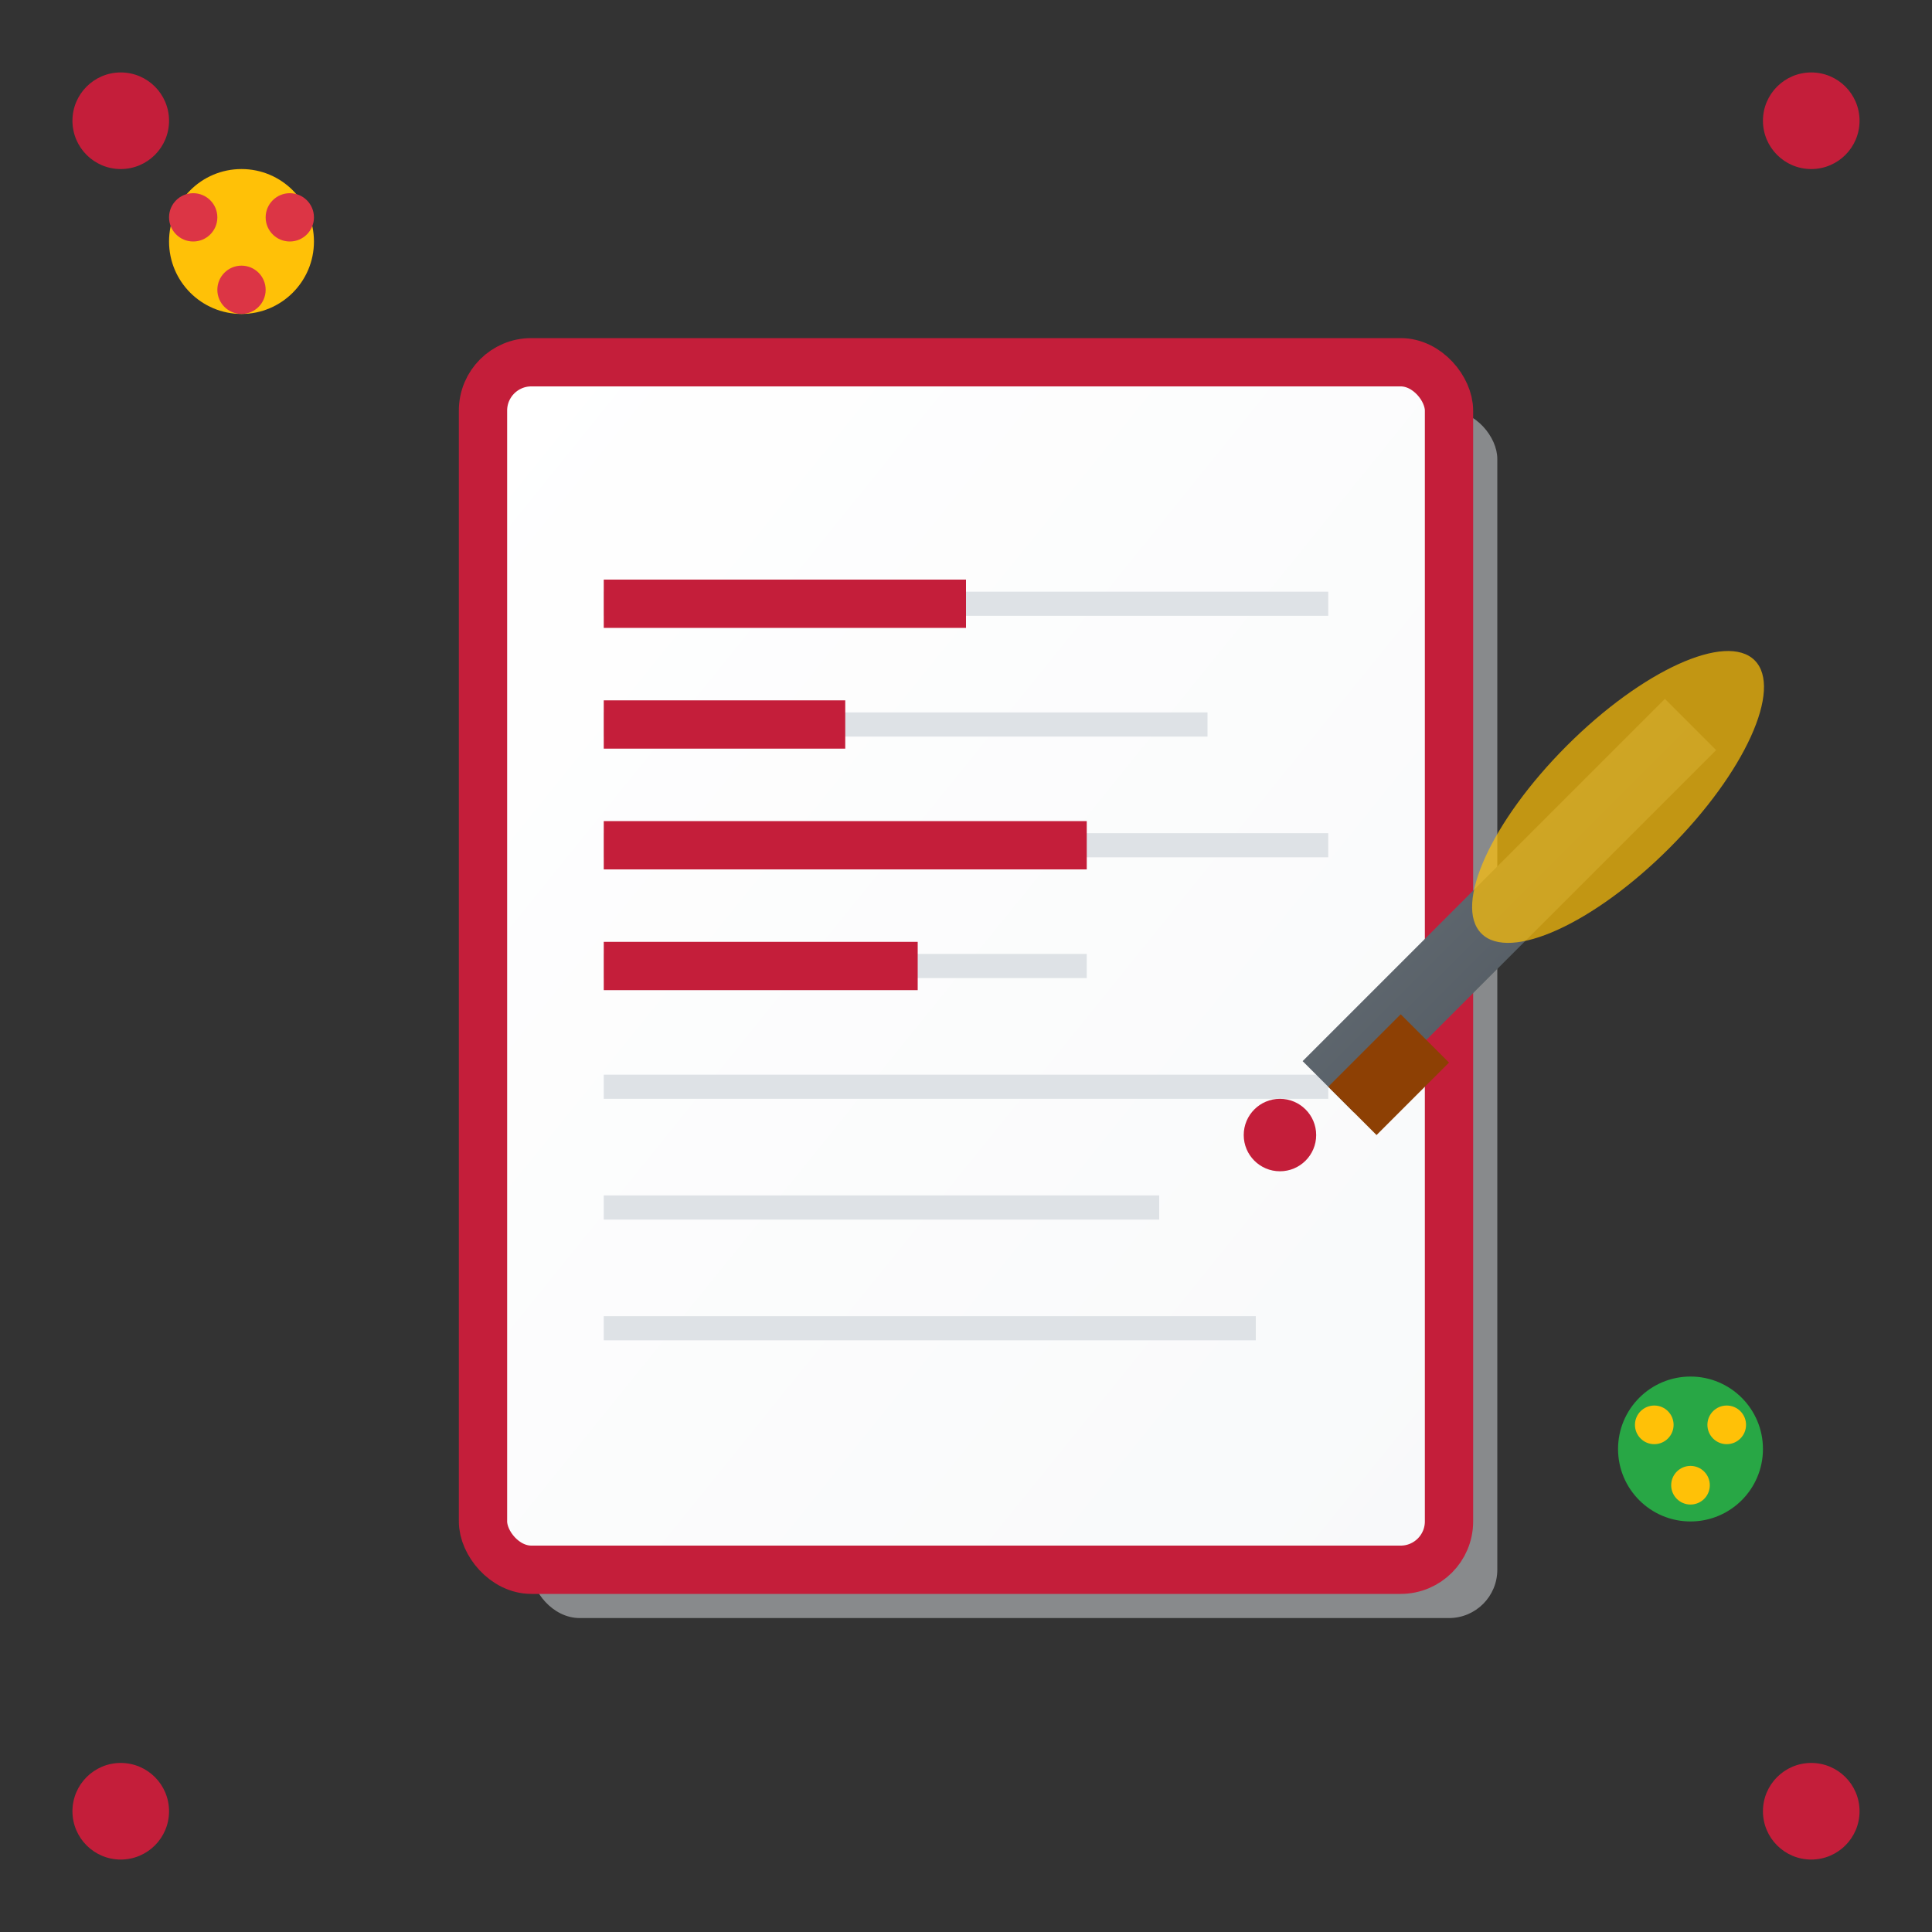 <svg xmlns="http://www.w3.org/2000/svg" viewBox="0 0 80 80" width="80" height="80">
  <rect x="0" y="0" width="80" height="80" fill="#333333" stroke="none"/>
  <defs>
    <linearGradient id="paperGradient" x1="0%" y1="0%" x2="100%" y2="100%">
      <stop offset="0%" style="stop-color:#ffffff;stop-opacity:1" />
      <stop offset="100%" style="stop-color:#f8f9fa;stop-opacity:1" />
    </linearGradient>
    <linearGradient id="penGradient" x1="0%" y1="0%" x2="100%" y2="100%">
      <stop offset="0%" style="stop-color:#6c757d;stop-opacity:1" />
      <stop offset="100%" style="stop-color:#495057;stop-opacity:1" />
    </linearGradient>
  </defs>
  
  <!-- Paper shadow -->
  <rect x="22" y="17" width="40" height="50" rx="2" fill="#dee2e6" opacity="0.5"/>
  
  <!-- Main paper -->
  <rect x="20" y="15" width="40" height="50" rx="2" fill="url(#paperGradient)" stroke="#c41e3a" stroke-width="2"/>
  
  <!-- Paper lines -->
  <line x1="25" y1="25" x2="55" y2="25" stroke="#dee2e6" stroke-width="1"/>
  <line x1="25" y1="30" x2="50" y2="30" stroke="#dee2e6" stroke-width="1"/>
  <line x1="25" y1="35" x2="55" y2="35" stroke="#dee2e6" stroke-width="1"/>
  <line x1="25" y1="40" x2="45" y2="40" stroke="#dee2e6" stroke-width="1"/>
  <line x1="25" y1="45" x2="55" y2="45" stroke="#dee2e6" stroke-width="1"/>
  <line x1="25" y1="50" x2="48" y2="50" stroke="#dee2e6" stroke-width="1"/>
  <line x1="25" y1="55" x2="52" y2="55" stroke="#dee2e6" stroke-width="1"/>
  
  <!-- Written text simulation -->
  <line x1="25" y1="25" x2="40" y2="25" stroke="#c41e3a" stroke-width="2"/>
  <line x1="25" y1="30" x2="35" y2="30" stroke="#c41e3a" stroke-width="2"/>
  <line x1="25" y1="35" x2="45" y2="35" stroke="#c41e3a" stroke-width="2"/>
  <line x1="25" y1="40" x2="38" y2="40" stroke="#c41e3a" stroke-width="2"/>
  
  <!-- Quill pen -->
  <line x1="55" y1="45" x2="70" y2="30" stroke="url(#penGradient)" stroke-width="3"/>
  <path d="M55 45 L58 42 L60 44 L57 47 Z" fill="#8d4004"/>
  <ellipse cx="67" cy="33" rx="3" ry="8" fill="#ffc107" opacity="0.7" transform="rotate(45 67 33)"/>
  
  <!-- Ink droplet -->
  <circle cx="53" cy="47" r="1.5" fill="#c41e3a"/>
  
  <!-- Polish folk decorative elements -->
  <g transform="translate(10, 10)">
    <circle cx="0" cy="0" r="3" fill="#ffc107"/>
    <circle cx="-2" cy="-1" r="1" fill="#dc3545"/>
    <circle cx="2" cy="-1" r="1" fill="#dc3545"/>
    <circle cx="0" cy="2" r="1" fill="#dc3545"/>
  </g>
  
  <g transform="translate(70, 60)">
    <circle cx="0" cy="0" r="3" fill="#28a745"/>
    <circle cx="-1.5" cy="-1" r="0.8" fill="#ffc107"/>
    <circle cx="1.5" cy="-1" r="0.8" fill="#ffc107"/>
    <circle cx="0" cy="1.5" r="0.8" fill="#ffc107"/>
  </g>
  
  <!-- Traditional corner ornaments -->
  <circle cx="5" cy="5" r="2" fill="#c41e3a"/>
  <circle cx="75" cy="5" r="2" fill="#c41e3a"/>
  <circle cx="5" cy="75" r="2" fill="#c41e3a"/>
  <circle cx="75" cy="75" r="2" fill="#c41e3a"/>
</svg>
